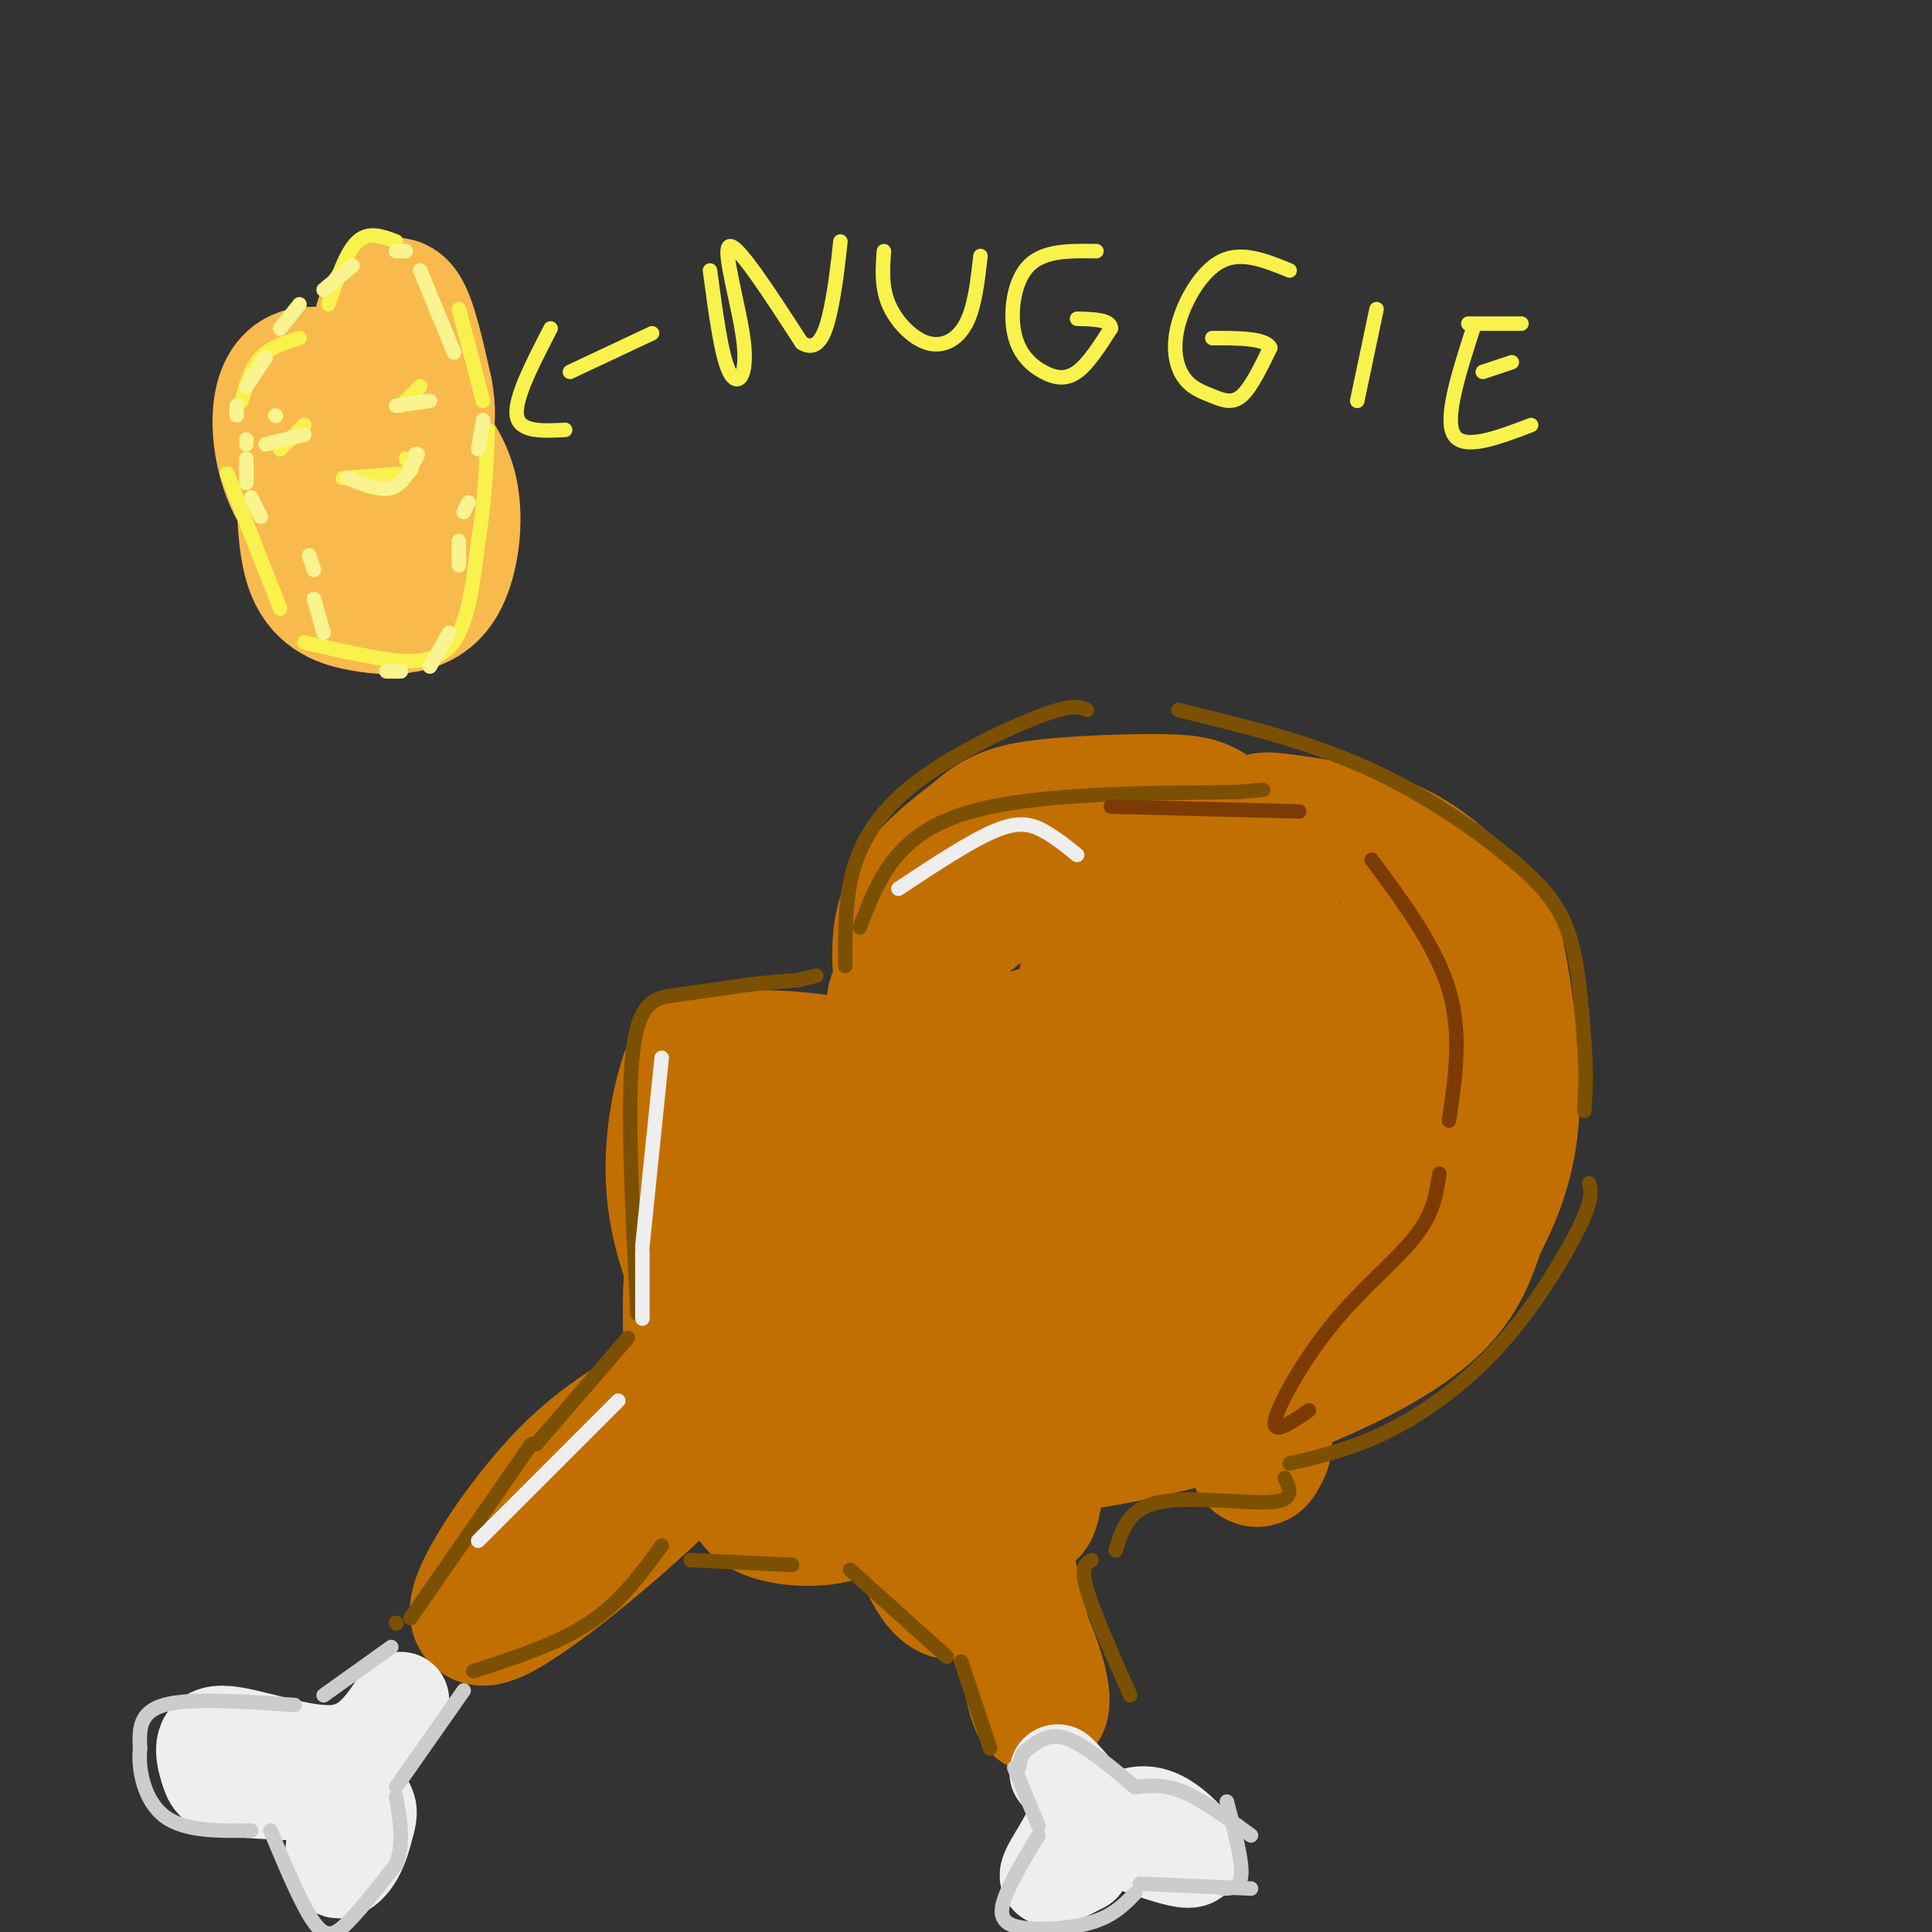 <svg viewBox='0 0 400 400' version='1.1' xmlns='http://www.w3.org/2000/svg' xmlns:xlink='http://www.w3.org/1999/xlink'><rect x="0" y="0" width="400" height="400" fill="#333333" stroke="none"/><g fill='none' stroke='rgb(194,111,1)' stroke-width='28' stroke-linecap='round' stroke-linejoin='round'><path d='M188,232c-5.020,0.269 -10.040,0.538 -14,4c-3.960,3.462 -6.861,10.117 -5,12c1.861,1.883 8.485,-1.007 11,-4c2.515,-2.993 0.922,-6.091 -3,-9c-3.922,-2.909 -10.171,-5.629 -8,-5c2.171,0.629 12.763,4.608 17,5c4.237,0.392 2.118,-2.804 0,-6'/><path d='M186,229c-0.494,-2.311 -1.729,-5.088 -7,-7c-5.271,-1.912 -14.577,-2.957 -21,-3c-6.423,-0.043 -9.962,0.918 -12,1c-2.038,0.082 -2.573,-0.715 -4,4c-1.427,4.715 -3.745,14.943 -2,26c1.745,11.057 7.553,22.943 10,24c2.447,1.057 1.532,-8.717 1,-13c-0.532,-4.283 -0.682,-3.076 -2,-3c-1.318,0.076 -3.805,-0.978 -5,2c-1.195,2.978 -1.097,9.989 -1,17'/><path d='M143,277c-0.357,5.100 -0.750,9.350 -5,13c-4.250,3.650 -12.356,6.700 -22,17c-9.644,10.300 -20.827,27.850 -16,28c4.827,0.150 25.665,-17.100 36,-27c10.335,-9.900 10.168,-12.450 10,-15'/><path d='M146,293c5.099,-10.111 12.847,-27.889 18,-35c5.153,-7.111 7.711,-3.556 10,1c2.289,4.556 4.309,10.111 6,16c1.691,5.889 3.055,12.111 -1,18c-4.055,5.889 -13.527,11.444 -23,17'/><path d='M156,310c0.330,4.071 12.656,5.749 19,3c6.344,-2.749 6.705,-9.924 9,-7c2.295,2.924 6.522,15.949 10,21c3.478,5.051 6.206,2.129 8,-2c1.794,-4.129 2.656,-9.465 4,-8c1.344,1.465 3.172,9.733 5,18'/><path d='M211,335c1.536,7.254 2.876,16.388 4,18c1.124,1.612 2.033,-4.297 -6,-20c-8.033,-15.703 -25.010,-41.201 -29,-56c-3.990,-14.799 5.005,-18.900 14,-23'/><path d='M194,254c1.807,-6.007 -0.674,-9.523 -1,-3c-0.326,6.523 1.503,23.086 3,33c1.497,9.914 2.660,13.179 4,16c1.340,2.821 2.856,5.198 5,3c2.144,-2.198 4.915,-8.971 9,-13c4.085,-4.029 9.484,-5.316 4,-17c-5.484,-11.684 -21.853,-33.767 -29,-46c-7.147,-12.233 -5.074,-14.617 -3,-17'/><path d='M186,210c-0.945,-3.130 -1.807,-2.456 2,-7c3.807,-4.544 12.283,-14.307 20,-18c7.717,-3.693 14.676,-1.316 19,1c4.324,2.316 6.013,4.569 7,7c0.987,2.431 1.271,5.038 0,8c-1.271,2.962 -4.096,6.277 -9,9c-4.904,2.723 -11.886,4.854 -18,6c-6.114,1.146 -11.361,1.307 -14,2c-2.639,0.693 -2.672,1.917 -4,-3c-1.328,-4.917 -3.951,-15.976 -2,-24c1.951,-8.024 8.475,-13.012 15,-18'/><path d='M202,173c4.399,-4.068 7.896,-5.237 15,-6c7.104,-0.763 17.816,-1.118 24,-1c6.184,0.118 7.839,0.710 11,3c3.161,2.290 7.828,6.278 10,10c2.172,3.722 1.848,7.179 -1,17c-2.848,9.821 -8.222,26.007 -12,35c-3.778,8.993 -5.961,10.792 -11,15c-5.039,4.208 -12.933,10.824 -14,8c-1.067,-2.824 4.693,-15.087 9,-24c4.307,-8.913 7.159,-14.477 13,-19c5.841,-4.523 14.669,-8.007 20,-9c5.331,-0.993 7.166,0.503 9,2'/><path d='M275,204c3.318,2.210 7.112,6.736 10,15c2.888,8.264 4.870,20.265 3,28c-1.870,7.735 -7.594,11.203 -26,20c-18.406,8.797 -49.496,22.924 -56,29c-6.504,6.076 11.576,4.103 27,1c15.424,-3.103 28.191,-7.335 39,-12c10.809,-4.665 19.660,-9.761 25,-15c5.340,-5.239 7.170,-10.619 9,-16'/><path d='M306,254c3.121,-6.066 6.425,-13.230 7,-24c0.575,-10.770 -1.577,-25.145 -3,-32c-1.423,-6.855 -2.117,-6.189 -5,-9c-2.883,-2.811 -7.954,-9.099 -16,-13c-8.046,-3.901 -19.068,-5.414 -24,-6c-4.932,-0.586 -3.776,-0.244 -6,4c-2.224,4.244 -7.828,12.388 -10,24c-2.172,11.612 -0.912,26.690 -1,33c-0.088,6.310 -1.524,3.853 3,5c4.524,1.147 15.007,5.899 20,5c4.993,-0.899 4.497,-7.450 4,-14'/><path d='M275,227c-0.925,-4.531 -5.238,-8.858 -7,0c-1.762,8.858 -0.972,30.901 -17,36c-16.028,5.099 -48.873,-6.747 -63,-11c-14.127,-4.253 -9.534,-0.914 -11,6c-1.466,6.914 -8.990,17.404 -11,20c-2.010,2.596 1.495,-2.702 5,-8'/><path d='M171,270c0.797,-4.328 0.291,-11.149 -2,-17c-2.291,-5.851 -6.365,-10.734 -8,-7c-1.635,3.734 -0.831,16.084 2,24c2.831,7.916 7.687,11.397 13,13c5.313,1.603 11.081,1.327 15,3c3.919,1.673 5.989,5.294 15,-2c9.011,-7.294 24.965,-25.502 32,-32c7.035,-6.498 5.153,-1.285 7,8c1.847,9.285 7.424,22.643 13,36'/><path d='M258,296c2.416,7.113 1.955,6.894 3,5c1.045,-1.894 3.595,-5.463 -12,-16c-15.595,-10.537 -49.335,-28.041 -58,-38c-8.665,-9.959 7.744,-12.374 20,-15c12.256,-2.626 20.359,-5.465 28,-9c7.641,-3.535 14.821,-7.768 22,-12'/><path d='M261,211c7.921,-3.459 16.724,-6.108 22,-10c5.276,-3.892 7.026,-9.027 8,-8c0.974,1.027 1.174,8.216 1,13c-0.174,4.784 -0.721,7.163 -9,8c-8.279,0.837 -24.291,0.132 -35,-1c-10.709,-1.132 -16.114,-2.689 -19,-7c-2.886,-4.311 -3.253,-11.374 -5,3c-1.747,14.374 -4.873,50.187 -8,86'/><path d='M216,295c-1.833,17.333 -2.417,17.667 -3,18'/></g>
<g fill='none' stroke='rgb(238,238,238)' stroke-width='20' stroke-linecap='round' stroke-linejoin='round'><path d='M83,352c-3.415,5.284 -6.829,10.568 -14,11c-7.171,0.432 -18.097,-3.987 -23,-4c-4.903,-0.013 -3.781,4.381 -3,7c0.781,2.619 1.223,3.463 4,4c2.777,0.537 7.888,0.769 13,1'/><path d='M60,371c4.391,-0.955 8.868,-3.844 10,-1c1.132,2.844 -1.080,11.419 -1,15c0.080,3.581 2.451,2.166 4,0c1.549,-2.166 2.274,-5.083 3,-8'/><path d='M76,377c0.500,-1.833 0.250,-2.417 0,-3'/><path d='M219,367c2.511,2.422 5.022,4.844 4,9c-1.022,4.156 -5.578,10.044 -6,12c-0.422,1.956 3.289,-0.022 7,-2'/><path d='M224,386c-0.014,-2.386 -3.550,-7.351 1,-7c4.550,0.351 17.187,6.018 21,6c3.813,-0.018 -1.196,-5.719 -5,-8c-3.804,-2.281 -6.402,-1.140 -9,0'/></g>
<g fill='none' stroke='rgb(124,80,2)' stroke-width='3' stroke-linecap='round' stroke-linejoin='round'><path d='M82,336c0.000,0.000 0.100,0.100 0.1,0.1'/><path d='M85,335c0.000,0.000 25.000,-36.000 25,-36'/><path d='M111,299c0.000,0.000 19.000,-22.000 19,-22'/><path d='M132,272c-1.111,-21.511 -2.222,-43.022 -1,-54c1.222,-10.978 4.778,-11.422 9,-12c4.222,-0.578 9.111,-1.289 14,-2'/><path d='M154,204c4.000,-0.500 7.000,-0.750 10,-1'/><path d='M165,203c0.000,0.000 4.000,-1.000 4,-1'/><path d='M178,192c3.500,-9.167 7.000,-18.333 20,-23c13.000,-4.667 35.500,-4.833 58,-5'/><path d='M256,164c9.667,-0.833 4.833,-0.417 0,0'/><path d='M175,200c-0.048,-7.220 -0.095,-14.440 2,-21c2.095,-6.560 6.333,-12.458 14,-18c7.667,-5.542 18.762,-10.726 25,-13c6.238,-2.274 7.619,-1.637 9,-1'/><path d='M244,147c13.429,3.268 26.857,6.536 39,12c12.143,5.464 23.000,13.125 30,19c7.000,5.875 10.143,9.964 12,16c1.857,6.036 2.429,14.018 3,22'/><path d='M328,216c0.500,6.000 0.250,10.000 0,14'/><path d='M329,245c0.405,1.583 0.810,3.167 -2,9c-2.810,5.833 -8.833,15.917 -16,24c-7.167,8.083 -15.476,14.167 -23,18c-7.524,3.833 -14.262,5.417 -21,7'/><path d='M266,306c1.089,2.333 2.178,4.667 -3,5c-5.178,0.333 -16.622,-1.333 -23,0c-6.378,1.333 -7.689,5.667 -9,10'/><path d='M226,323c-1.167,0.667 -2.333,1.333 -1,6c1.333,4.667 5.167,13.333 9,22'/><path d='M143,323c0.000,0.000 21.000,1.000 21,1'/><path d='M176,325c0.000,0.000 20.000,18.000 20,18'/><path d='M199,344c0.000,0.000 6.000,18.000 6,18'/><path d='M98,346c8.750,-2.833 17.500,-5.667 24,-10c6.500,-4.333 10.750,-10.167 15,-16'/></g>
<g fill='none' stroke='rgb(204,204,204)' stroke-width='3' stroke-linecap='round' stroke-linejoin='round'><path d='M81,341c0.000,0.000 -14.000,10.000 -14,10'/><path d='M61,353c-10.833,-0.750 -21.667,-1.500 -27,0c-5.333,1.500 -5.167,5.250 -5,9'/><path d='M29,362c-0.467,4.378 0.867,10.822 5,14c4.133,3.178 11.067,3.089 18,3'/><path d='M56,379c3.244,7.756 6.489,15.511 9,19c2.511,3.489 4.289,2.711 7,0c2.711,-2.711 6.356,-7.356 10,-12'/><path d='M82,386c1.667,-4.333 0.833,-9.167 0,-14'/><path d='M82,370c0.000,0.000 14.000,-20.000 14,-20'/><path d='M210,366c0.000,0.000 5.000,12.000 5,12'/><path d='M215,380c-2.905,4.821 -5.810,9.643 -7,13c-1.190,3.357 -0.667,5.250 3,6c3.667,0.750 10.476,0.357 15,-1c4.524,-1.357 6.762,-3.679 9,-6'/><path d='M236,390c0.000,0.000 23.000,1.000 23,1'/><path d='M259,380c-5.000,-3.667 -10.000,-7.333 -14,-9c-4.000,-1.667 -7.000,-1.333 -10,-1'/><path d='M235,370c-5.167,-4.333 -10.333,-8.667 -14,-10c-3.667,-1.333 -5.833,0.333 -8,2'/><path d='M213,362c-1.667,1.000 -1.833,2.500 -2,4'/><path d='M254,373c1.583,6.000 3.167,12.000 3,15c-0.167,3.000 -2.083,3.000 -4,3'/></g>
<g fill='none' stroke='rgb(124,59,2)' stroke-width='3' stroke-linecap='round' stroke-linejoin='round'><path d='M230,167c0.000,0.000 39.000,1.000 39,1'/><path d='M284,178c6.667,9.000 13.333,18.000 16,27c2.667,9.000 1.333,18.000 0,27'/><path d='M298,243c-0.589,4.065 -1.179,8.131 -5,13c-3.821,4.869 -10.875,10.542 -17,18c-6.125,7.458 -11.321,16.702 -12,20c-0.679,3.298 3.161,0.649 7,-2'/></g>
<g fill='none' stroke='rgb(238,238,238)' stroke-width='3' stroke-linecap='round' stroke-linejoin='round'><path d='M137,219c0.000,0.000 -4.000,39.000 -4,39'/><path d='M133,259c0.000,0.000 0.000,14.000 0,14'/><path d='M128,290c0.000,0.000 -29.000,29.000 -29,29'/><path d='M186,184c7.489,-4.956 14.978,-9.911 20,-12c5.022,-2.089 7.578,-1.311 10,0c2.422,1.311 4.711,3.156 7,5'/></g>
<g fill='none' stroke='rgb(248,186,77)' stroke-width='28' stroke-linecap='round' stroke-linejoin='round'><path d='M63,95c-0.035,8.955 -0.069,17.909 2,23c2.069,5.091 6.242,6.317 10,7c3.758,0.683 7.100,0.822 10,0c2.900,-0.822 5.358,-2.606 7,-7c1.642,-4.394 2.469,-11.398 1,-17c-1.469,-5.602 -5.235,-9.801 -9,-14'/><path d='M84,87c-6.095,-5.214 -16.833,-11.250 -22,-9c-5.167,2.250 -4.762,12.786 -2,20c2.762,7.214 7.881,11.107 13,15'/><path d='M73,113c2.595,2.417 2.583,0.958 4,-2c1.417,-2.958 4.262,-7.417 5,-14c0.738,-6.583 -0.631,-15.292 -2,-24'/><path d='M80,73c-0.756,-1.822 -1.511,-3.644 -1,-6c0.511,-2.356 2.289,-5.244 4,-3c1.711,2.244 3.356,9.622 5,17'/><path d='M88,81c0.833,4.333 0.417,6.667 0,9'/></g>
<g fill='none' stroke='rgb(249,242,77)' stroke-width='3' stroke-linecap='round' stroke-linejoin='round'><path d='M62,70c-3.000,0.917 -6.000,1.833 -8,4c-2.000,2.167 -3.000,5.583 -4,9'/><path d='M47,98c0.000,0.000 11.000,28.000 11,28'/><path d='M63,133c4.267,1.000 8.533,2.000 14,3c5.467,1.000 12.133,2.000 16,-2c3.867,-4.000 4.933,-13.000 6,-22'/><path d='M99,112c1.333,-7.500 1.667,-15.250 2,-23'/><path d='M100,83c0.000,0.000 -5.000,-19.000 -5,-19'/><path d='M82,50c-2.833,-1.083 -5.667,-2.167 -8,0c-2.333,2.167 -4.167,7.583 -6,13'/><path d='M58,93c0.000,0.000 5.000,-5.000 5,-5'/><path d='M83,84c0.000,0.000 4.000,-4.000 4,-4'/><path d='M71,99c0.000,0.000 13.000,-1.000 13,-1'/><path d='M84,98c2.167,-0.667 1.083,-1.833 0,-3'/><path d='M118,77c0.000,0.000 17.000,-8.000 17,-8'/><path d='M114,68c-3.750,7.250 -7.500,14.500 -7,18c0.500,3.500 5.250,3.250 10,3'/><path d='M147,56c1.173,8.839 2.345,17.679 4,21c1.655,3.321 3.792,1.125 3,-6c-0.792,-7.125 -4.512,-19.179 -3,-20c1.512,-0.821 8.256,9.589 15,20'/><path d='M166,71c3.578,2.178 5.022,-2.378 6,-7c0.978,-4.622 1.489,-9.311 2,-14'/><path d='M183,52c-0.262,3.708 -0.524,7.417 1,11c1.524,3.583 4.833,7.042 8,8c3.167,0.958 6.190,-0.583 8,-4c1.810,-3.417 2.405,-8.708 3,-14'/><path d='M227,52c-5.440,-0.089 -10.880,-0.179 -14,3c-3.120,3.179 -3.919,9.625 -3,14c0.919,4.375 3.555,6.678 6,8c2.445,1.322 4.699,1.663 7,0c2.301,-1.663 4.651,-5.332 7,-9'/><path d='M230,68c0.000,-1.833 -3.500,-1.917 -7,-2'/><path d='M267,56c-4.906,-2.012 -9.812,-4.024 -14,-2c-4.188,2.024 -7.658,8.084 -9,13c-1.342,4.916 -0.556,8.689 1,11c1.556,2.311 3.880,3.161 6,4c2.120,0.839 4.034,1.668 6,0c1.966,-1.668 3.983,-5.834 6,-10'/><path d='M263,72c-1.000,-2.000 -6.500,-2.000 -12,-2'/><path d='M285,64c0.000,0.000 -4.000,19.000 -4,19'/><path d='M305,68c-3.000,9.333 -6.000,18.667 -4,22c2.000,3.333 9.000,0.667 16,-2'/><path d='M307,77c0.000,0.000 6.000,-2.000 6,-2'/><path d='M304,67c0.000,0.000 11.000,0.000 11,0'/></g>
<g fill='none' stroke='rgb(249,244,144)' stroke-width='3' stroke-linecap='round' stroke-linejoin='round'><path d='M57,86c0.000,0.000 0.100,0.100 0.1,0.1'/><path d='M51,91c0.000,0.000 0.000,1.000 0,1'/><path d='M51,95c0.000,0.000 0.000,5.000 0,5'/><path d='M52,103c0.000,0.000 2.000,4.000 2,4'/><path d='M64,115c0.000,0.000 1.000,3.000 1,3'/><path d='M65,124c0.000,0.000 2.000,7.000 2,7'/><path d='M80,139c0.000,0.000 3.000,0.000 3,0'/><path d='M89,138c0.000,0.000 4.000,-7.000 4,-7'/><path d='M95,117c0.000,0.000 0.000,-5.000 0,-5'/><path d='M96,106c0.000,0.000 1.000,-2.000 1,-2'/><path d='M99,93c0.000,0.000 1.000,-6.000 1,-6'/><path d='M94,73c0.000,0.000 -7.000,-17.000 -7,-17'/><path d='M84,52c0.000,0.000 -2.000,0.000 -2,0'/><path d='M73,55c0.000,0.000 -6.000,5.000 -6,5'/><path d='M62,63c0.000,0.000 -4.000,5.000 -4,5'/><path d='M55,74c0.000,0.000 -4.000,6.000 -4,6'/><path d='M49,84c0.000,0.000 0.000,2.000 0,2'/><path d='M72,99c3.333,1.333 6.667,2.667 9,2c2.333,-0.667 3.667,-3.333 5,-6'/><path d='M86,95c0.833,-1.167 0.417,-1.083 0,-1'/><path d='M82,84c0.000,0.000 7.000,-1.000 7,-1'/><path d='M55,92c0.000,0.000 8.000,-2.000 8,-2'/></g>
</svg>
